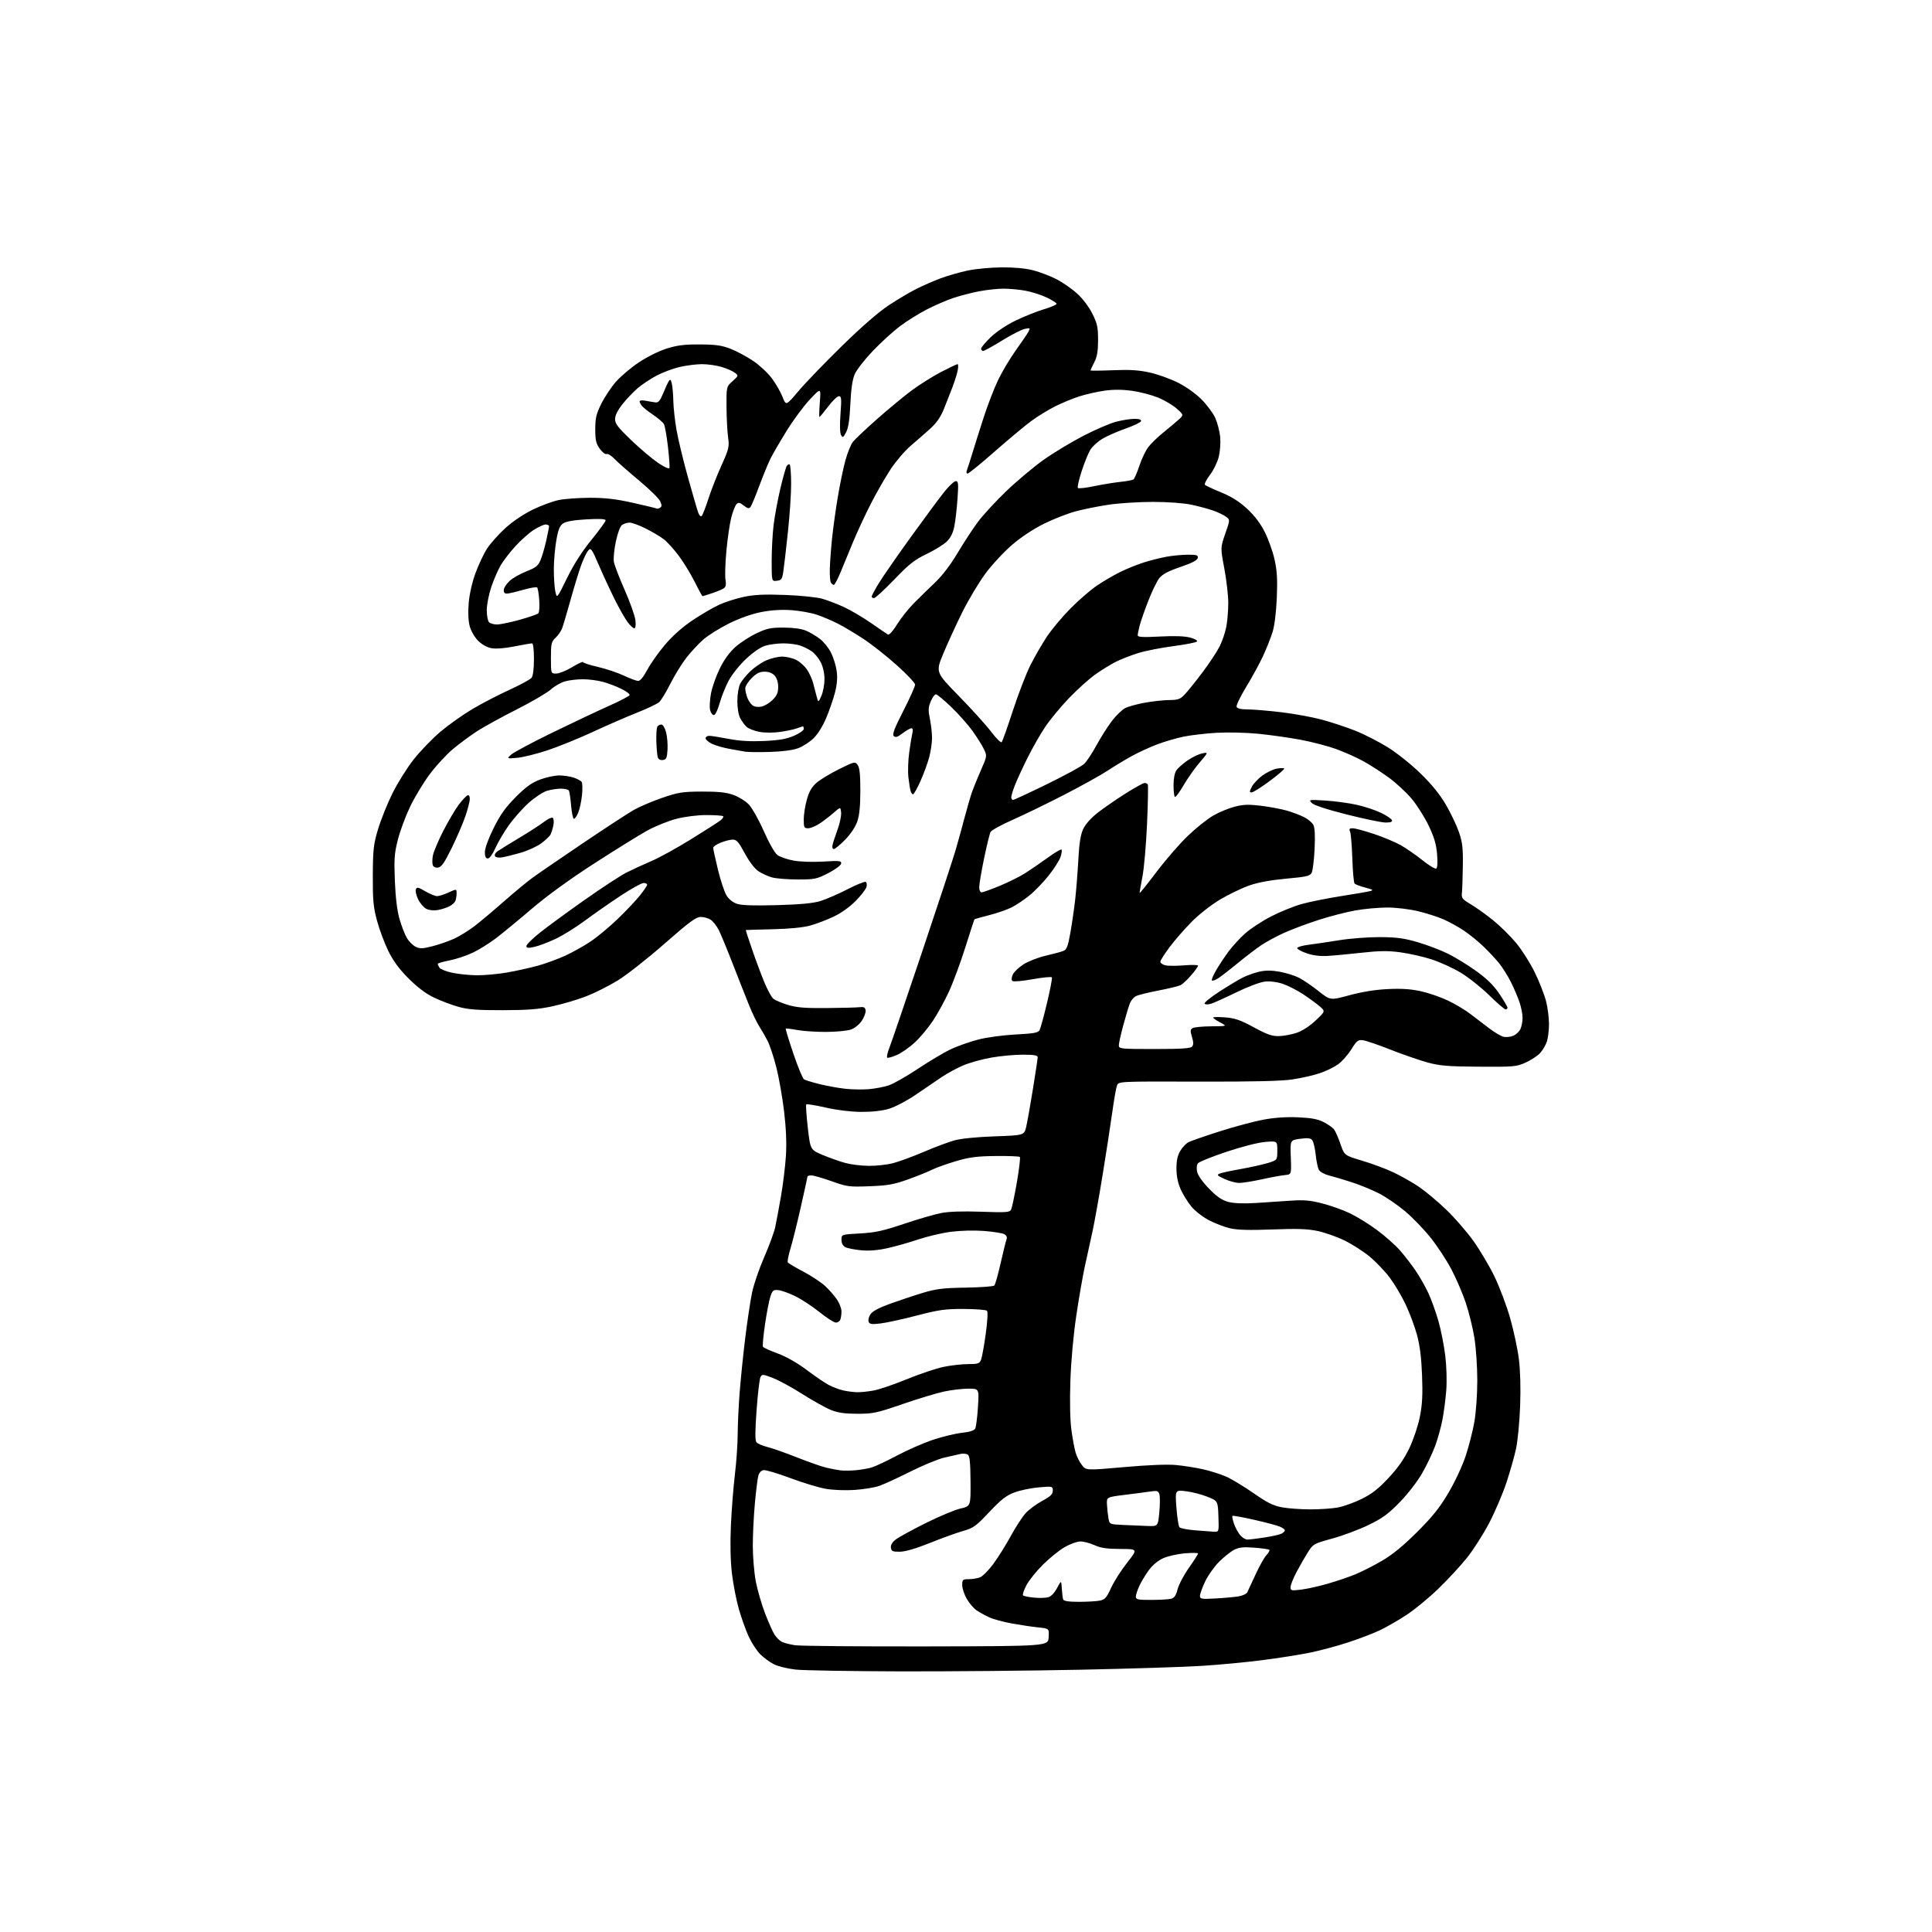 <?xml version="1.0" encoding="UTF-8" standalone="no"?>
<svg 
  version="1.1" 
  xmlns="http://www.w3.org/2000/svg" 
  xmlns:xlink="http://www.w3.org/1999/xlink" 
  xmlns:svg="http://www.w3.org/2000/svg"
  xmlns:rdf="http://www.w3.org/1999/02/22-rdf-syntax-ns#"
  xmlns:cc="http://creativecommons.org/ns#"
  xmlns:dc="http://purl.org/dc/elements/1.1/"
  viewBox="0 0 1024 1024"
  width="1024"
  height="1024"
>
<style>svg {background-color: white; }</style>"
<path stroke="none" fill="black" fill-rule="evenodd" d="M477.00,885.86C450.88,885.79 426.04,885.37 421.81,884.92C417.59,884.47 412.35,883.20 410.18,882.09C408.01,880.98 404.75,878.60 402.95,876.80C401.14,874.99 398.41,870.81 396.88,867.51C395.35,864.20 392.98,857.63 391.62,852.89C390.26,848.16 388.60,839.61 387.93,833.89C387.15,827.17 386.96,818.20 387.39,808.50C387.76,800.25 388.72,788.10 389.51,781.50C390.31,774.90 390.97,765.43 390.98,760.45C390.99,755.47 391.47,745.35 392.04,737.95C392.61,730.55 393.97,717.38 395.05,708.67C396.13,699.96 397.72,689.39 398.59,685.17C399.45,680.95 402.32,672.55 404.96,666.50C407.61,660.45 410.26,653.25 410.86,650.50C411.46,647.75 412.85,640.33 413.94,634.00C415.04,627.67 416.22,618.00 416.56,612.50C416.97,605.84 416.65,598.01 415.58,589.05C414.70,581.66 412.86,571.18 411.49,565.76C410.12,560.35 408.04,554.04 406.86,551.73C405.69,549.43 403.70,545.96 402.44,544.02C401.18,542.09 398.79,537.12 397.11,533.00C395.44,528.88 391.54,518.99 388.44,511.03C385.35,503.07 381.96,494.88 380.92,492.84C379.88,490.80 378.02,488.43 376.79,487.57C375.56,486.70 373.16,486.00 371.46,486.00C368.90,486.00 365.54,488.48 352.12,500.25C343.19,508.09 332.03,516.85 327.32,519.73C322.60,522.60 315.09,526.37 310.62,528.10C306.16,529.83 298.23,532.17 293.00,533.31C285.53,534.94 279.86,535.39 266.50,535.42C253.10,535.45 248.12,535.07 243.00,533.65C239.43,532.66 233.57,530.44 230.00,528.72C225.63,526.62 221.20,523.28 216.49,518.55C211.55,513.59 208.38,509.28 205.80,504.00C203.78,499.88 201.09,492.68 199.83,488.00C197.87,480.76 197.54,477.20 197.60,464.00C197.67,450.19 197.97,447.52 200.37,439.50C201.85,434.55 205.29,426.00 208.00,420.50C210.72,415.00 215.83,406.85 219.36,402.39C222.90,397.93 229.31,391.31 233.61,387.69C237.92,384.07 245.50,378.70 250.47,375.76C255.44,372.82 264.23,368.26 270.00,365.63C275.77,363.00 281.06,360.12 281.75,359.23C282.52,358.24 283.00,354.43 283.00,349.31C283.00,344.07 282.60,341.00 281.93,341.00C281.34,341.00 277.12,341.73 272.55,342.63C267.42,343.64 262.78,343.99 260.44,343.55C258.16,343.13 255.35,341.55 253.41,339.61C251.60,337.80 249.65,334.43 248.97,331.94C248.21,329.12 248.00,324.66 248.41,319.70C248.80,314.99 250.22,308.71 252.00,303.83C253.62,299.39 256.36,293.55 258.09,290.86C259.82,288.17 264.13,283.31 267.68,280.06C271.61,276.46 277.33,272.58 282.31,270.15C286.82,267.95 293.09,265.64 296.25,265.01C299.41,264.38 306.83,263.85 312.75,263.84C320.83,263.83 326.48,264.49 335.50,266.51C342.10,267.99 347.75,269.35 348.05,269.54C348.35,269.72 349.16,269.52 349.85,269.09C350.84,268.48 350.85,267.77 349.88,265.64C349.21,264.16 344.12,259.18 338.58,254.57C333.04,249.96 327.21,244.83 325.64,243.17C324.06,241.51 322.20,240.37 321.50,240.64C320.80,240.91 319.16,239.64 317.86,237.81C315.92,235.09 315.50,233.26 315.50,227.48C315.50,221.59 316.02,219.41 318.71,213.98C320.47,210.42 323.98,205.16 326.49,202.30C329.01,199.44 334.46,194.83 338.61,192.06C342.89,189.19 349.25,186.04 353.32,184.76C358.95,182.99 362.77,182.51 371.00,182.56C379.43,182.61 382.63,183.07 387.24,184.88C390.39,186.12 395.70,188.96 399.05,191.19C402.39,193.42 406.86,197.55 408.98,200.37C411.11,203.19 413.69,207.66 414.73,210.30C416.61,215.10 416.61,215.10 423.19,207.30C426.81,203.01 437.14,192.29 446.14,183.48C456.50,173.33 465.62,165.39 471.00,161.84C475.68,158.75 482.29,154.82 485.70,153.12C489.12,151.41 494.87,148.90 498.48,147.54C502.09,146.18 508.53,144.33 512.78,143.42C517.02,142.51 525.23,141.74 531.00,141.71C537.73,141.67 543.74,142.24 547.72,143.30C551.15,144.20 556.57,146.27 559.76,147.88C562.96,149.50 567.90,152.90 570.73,155.45C573.85,158.25 577.09,162.50 578.94,166.20C581.58,171.47 582.00,173.41 582.00,180.20C582.00,186.11 581.50,189.06 580.00,192.00C578.90,194.16 578.00,196.10 578.00,196.32C578.00,196.54 583.34,196.49 589.86,196.23C598.82,195.86 603.59,196.15 609.36,197.44C613.57,198.37 620.27,200.77 624.25,202.76C628.51,204.88 633.69,208.57 636.80,211.67C639.71,214.59 643.01,219.03 644.13,221.56C645.25,224.08 646.41,228.54 646.71,231.46C647.01,234.38 646.69,239.10 646.01,241.96C645.32,244.84 643.21,249.19 641.30,251.70C639.39,254.19 638.21,256.59 638.67,257.01C639.13,257.44 643.02,259.25 647.33,261.02C652.83,263.29 656.91,265.87 661.05,269.71C665.01,273.37 668.08,277.44 670.40,282.08C672.31,285.88 674.63,292.43 675.56,296.62C676.87,302.51 677.14,307.12 676.73,316.88C676.41,324.52 675.53,331.66 674.49,334.97C673.56,337.98 671.30,343.67 669.48,347.62C667.66,351.56 663.63,358.95 660.53,364.04C657.43,369.13 655.13,373.90 655.42,374.64C655.76,375.55 657.70,376.00 661.22,376.00C664.13,376.00 672.13,376.67 679.01,377.48C685.88,378.30 695.62,380.08 700.66,381.44C705.69,382.80 713.65,385.44 718.35,387.30C723.04,389.16 730.79,393.12 735.57,396.09C740.39,399.09 748.14,405.28 752.97,410.00C758.78,415.67 763.23,421.15 766.33,426.46C768.88,430.84 771.99,437.36 773.24,440.96C775.13,446.44 775.47,449.36 775.33,459.00C775.24,465.32 775.01,471.81 774.83,473.41C774.54,475.98 775.09,476.67 779.50,479.27C782.25,480.89 787.56,484.67 791.29,487.68C795.03,490.69 800.57,496.16 803.62,499.83C806.66,503.50 811.12,510.55 813.52,515.50C815.92,520.45 818.58,527.26 819.44,530.64C820.30,534.02 821.00,539.47 821.00,542.75C821.00,546.02 820.49,550.23 819.86,552.10C819.24,553.97 817.61,556.70 816.25,558.18C814.88,559.65 811.46,561.90 808.63,563.18C803.79,565.37 802.41,565.49 784.00,565.37C767.70,565.27 763.24,564.91 756.79,563.18C752.56,562.04 743.80,559.01 737.33,556.46C730.87,553.90 724.21,551.62 722.54,551.38C719.79,551.00 719.19,551.46 716.20,556.23C714.38,559.13 711.21,562.70 709.14,564.17C707.08,565.64 702.72,567.75 699.45,568.84C696.18,569.94 689.67,571.42 685.00,572.12C679.04,573.01 663.99,573.36 634.69,573.28C592.88,573.16 592.88,573.16 592.03,575.33C591.56,576.52 590.44,582.90 589.53,589.50C588.62,596.10 586.30,611.14 584.38,622.91C582.46,634.69 580.04,648.19 579.00,652.91C577.96,657.64 576.17,665.78 575.03,671.01C573.88,676.23 571.81,688.16 570.43,697.51C568.91,707.70 567.67,721.51 567.32,732.00C566.96,742.83 567.16,752.69 567.86,757.86C568.48,762.46 569.50,767.93 570.12,770.00C570.74,772.08 572.25,775.04 573.48,776.58C575.71,779.37 575.71,779.37 595.87,777.59C608.44,776.47 618.76,776.06 623.27,776.49C627.24,776.86 633.65,777.87 637.50,778.72C641.35,779.57 646.90,781.32 649.83,782.61C652.76,783.90 659.31,787.85 664.38,791.39C671.68,796.48 674.84,798.05 679.49,798.91C682.72,799.51 689.50,800.00 694.55,800.00C699.60,800.00 706.15,799.55 709.11,799.00C712.08,798.45 717.72,796.42 721.66,794.49C727.11,791.82 730.53,789.15 735.95,783.34C740.95,777.99 744.25,773.28 746.96,767.60C749.15,763.04 751.58,755.79 752.54,751.00C753.84,744.48 754.12,739.35 753.72,729.00C753.37,719.60 752.55,713.07 751.03,707.50C749.83,703.10 747.15,695.90 745.07,691.50C742.99,687.10 739.24,680.73 736.72,677.35C734.21,673.97 729.43,668.93 726.11,666.17C722.79,663.40 716.79,659.53 712.78,657.56C708.78,655.59 702.35,653.30 698.50,652.48C693.05,651.32 687.73,651.14 674.43,651.64C662.15,652.10 655.83,651.93 651.93,651.02C648.94,650.33 643.87,648.38 640.67,646.69C637.46,645.01 633.30,641.77 631.44,639.49C629.57,637.21 627.04,633.13 625.81,630.42C624.33,627.14 623.57,623.50 623.55,619.50C623.52,615.21 624.09,612.51 625.56,610.01C626.68,608.09 628.70,605.98 630.05,605.32C631.40,604.66 638.80,602.10 646.50,599.63C654.20,597.17 664.55,594.39 669.50,593.47C675.48,592.35 681.68,591.93 688.00,592.20C695.13,592.52 698.51,593.15 701.57,594.74C703.80,595.90 706.24,597.58 706.97,598.47C707.71,599.36 709.27,602.85 710.43,606.24C712.55,612.40 712.55,612.40 722.03,615.21C727.24,616.76 734.74,619.56 738.69,621.44C742.65,623.31 748.70,626.76 752.15,629.10C755.60,631.45 762.10,636.89 766.59,641.20C771.08,645.51 777.55,652.97 780.97,657.77C784.39,662.57 789.39,671.00 792.07,676.50C794.74,682.00 798.48,691.90 800.37,698.50C802.26,705.10 804.36,714.92 805.03,720.32C805.81,726.48 806.05,735.79 805.70,745.32C805.39,753.67 804.40,763.88 803.50,768.00C802.60,772.12 800.30,780.20 798.40,785.94C796.49,791.68 792.42,801.22 789.34,807.13C786.27,813.04 780.94,821.39 777.50,825.69C774.06,829.98 767.16,837.43 762.16,842.24C757.17,847.05 749.61,853.26 745.36,856.03C741.11,858.81 734.81,862.42 731.38,864.06C727.94,865.70 720.37,868.60 714.56,870.50C708.76,872.40 699.59,874.86 694.19,875.96C688.79,877.06 677.43,878.85 668.94,879.93C660.45,881.02 646.08,882.38 637.00,882.95C627.92,883.53 598.90,884.45 572.50,884.99C546.10,885.54 503.12,885.92 477.00,885.86zM491.00,872.63C555.50,872.50 555.50,872.50 555.80,867.83C556.10,863.16 556.10,863.16 550.30,862.56C547.11,862.23 540.85,861.30 536.39,860.49C531.93,859.69 526.53,858.23 524.39,857.25C522.25,856.27 519.24,854.62 517.71,853.59C516.17,852.56 513.81,849.83 512.46,847.52C511.11,845.21 510.00,841.90 510.00,840.16C510.00,837.23 510.25,837.00 513.43,837.00C515.32,837.00 518.01,836.56 519.41,836.03C520.81,835.50 524.00,832.28 526.51,828.88C529.01,825.48 533.16,818.84 535.73,814.13C538.30,809.42 541.84,803.97 543.60,802.03C545.37,800.09 549.32,797.15 552.40,795.50C556.80,793.14 557.99,791.99 558.00,790.10C558.00,787.73 557.92,787.71 550.59,788.33C546.52,788.68 540.71,789.88 537.69,791.01C533.30,792.66 530.63,794.74 524.35,801.41C517.28,808.91 515.90,809.91 510.50,811.43C507.20,812.36 499.32,815.20 493.00,817.75C485.56,820.74 479.91,822.40 477.00,822.44C473.14,822.49 472.46,822.19 472.20,820.37C472.00,818.98 472.88,817.45 474.70,816.02C476.24,814.81 483.38,810.89 490.56,807.31C497.74,803.73 506.07,800.24 509.06,799.56C514.50,798.33 514.50,798.33 514.40,785.07C514.32,774.90 513.97,771.60 512.91,770.94C512.14,770.47 510.39,770.33 509.01,770.63C507.63,770.93 503.80,771.80 500.50,772.57C497.20,773.33 489.10,776.67 482.50,779.98C475.90,783.30 468.48,786.71 466.00,787.57C463.52,788.43 457.65,789.38 452.94,789.70C448.07,790.02 441.49,789.77 437.67,789.10C433.98,788.46 425.52,785.90 418.87,783.41C412.22,780.92 405.85,779.03 404.71,779.19C403.42,779.38 402.36,780.54 401.91,782.24C401.51,783.75 400.69,790.35 400.09,796.91C399.49,803.48 399.00,813.55 399.00,819.31C399.00,825.07 399.71,833.54 400.58,838.14C401.46,842.74 403.68,850.41 405.52,855.19C407.37,859.97 409.64,865.05 410.58,866.48C411.52,867.91 413.20,869.57 414.32,870.17C415.44,870.77 418.64,871.60 421.43,872.01C424.22,872.42 455.52,872.70 491.00,872.63zM571.84,849.00C576.19,849.00 581.18,848.71 582.93,848.36C585.63,847.82 586.52,846.83 588.90,841.61C590.44,838.25 594.27,832.24 597.41,828.25C603.11,821.00 603.11,821.00 593.81,820.98C586.71,820.96 583.47,820.49 580.14,818.98C577.74,817.89 574.37,817.00 572.64,817.01C570.91,817.01 567.19,818.35 564.36,819.97C561.53,821.59 556.36,825.75 552.86,829.21C549.36,832.67 545.39,837.61 544.03,840.20C542.67,842.78 541.87,845.21 542.26,845.59C542.64,845.98 545.19,846.50 547.92,846.77C550.66,847.03 554.04,846.96 555.43,846.61C557.06,846.20 558.79,844.45 560.24,841.73C562.50,837.50 562.50,837.50 562.78,842.00C562.94,844.48 563.26,847.06 563.50,847.75C563.80,848.61 566.42,849.00 571.84,849.00zM610.25,847.99C614.79,847.98 619.52,847.70 620.77,847.37C622.43,846.92 623.33,845.58 624.14,842.36C624.75,839.94 627.44,834.84 630.12,831.02C632.81,827.20 635.00,823.77 635.00,823.39C635.00,823.02 631.86,822.97 628.03,823.29C624.20,823.62 619.06,824.77 616.60,825.85C613.83,827.08 610.93,829.47 608.95,832.16C607.19,834.55 604.92,838.30 603.90,840.50C602.88,842.70 602.03,845.29 602.02,846.25C602.00,847.78 603.05,848.00 610.25,847.99zM644.25,847.22C648.79,846.97 654.25,846.47 656.40,846.12C658.54,845.77 660.64,844.81 661.07,843.99C661.49,843.17 663.48,838.90 665.48,834.50C667.49,830.10 670.08,825.49 671.24,824.25C672.39,823.02 673.08,821.75 672.77,821.43C672.45,821.12 668.87,820.61 664.80,820.30C658.94,819.86 656.70,820.10 654.05,821.47C652.20,822.43 648.62,825.30 646.07,827.85C643.53,830.41 640.22,835.10 638.72,838.28C637.23,841.45 636.00,844.87 636.00,845.86C636.00,847.50 636.79,847.63 644.25,847.22zM689.74,842.51C692.90,842.12 699.21,840.71 703.77,839.39C708.33,838.07 714.81,835.87 718.17,834.51C721.53,833.14 727.93,829.90 732.39,827.30C738.03,824.01 743.73,819.35 751.08,812.01C759.25,803.88 763.05,799.13 767.69,791.27C771.08,785.55 775.08,776.97 776.82,771.72C778.53,766.58 780.62,758.40 781.46,753.55C782.32,748.63 783.00,738.95 783.00,731.62C782.99,724.40 782.30,714.24 781.46,709.03C780.61,703.82 778.56,695.49 776.90,690.53C775.23,685.56 771.79,677.55 769.24,672.72C766.70,667.89 761.73,660.34 758.21,655.94C754.69,651.54 748.65,645.28 744.80,642.04C740.95,638.79 734.80,634.58 731.15,632.67C727.49,630.77 720.90,628.04 716.50,626.62C712.10,625.19 706.60,623.56 704.27,622.98C701.92,622.40 699.58,621.08 699.01,620.01C698.44,618.96 697.69,615.37 697.35,612.04C697.00,608.71 696.20,605.29 695.57,604.43C694.67,603.19 693.36,603.02 689.11,603.58C683.79,604.29 683.79,604.29 684.15,613.39C684.50,622.50 684.50,622.50 681.00,622.82C679.08,622.99 673.57,624.01 668.76,625.07C663.95,626.13 658.55,626.99 656.76,626.98C654.97,626.97 651.48,626.02 649.00,624.87C645.09,623.06 644.76,622.68 646.50,622.00C647.60,621.57 652.57,620.50 657.54,619.62C662.51,618.74 668.92,617.32 671.79,616.47C677.00,614.92 677.00,614.92 677.00,609.82C677.00,604.73 677.00,604.73 670.63,605.24C666.93,605.53 658.35,607.72 650.20,610.43C642.47,613.01 635.63,615.75 634.99,616.52C634.27,617.38 634.09,619.15 634.52,621.11C634.95,623.04 637.46,626.59 640.86,630.07C645.02,634.32 647.68,636.14 651.00,637.03C653.93,637.81 658.99,638.01 665.50,637.62C671.00,637.28 679.36,636.73 684.07,636.39C690.89,635.90 694.28,636.18 700.60,637.78C704.97,638.88 711.59,641.23 715.31,642.98C719.02,644.74 725.53,648.75 729.78,651.90C734.03,655.05 739.46,659.85 741.87,662.56C744.27,665.28 748.02,670.12 750.20,673.32C752.39,676.52 755.46,681.92 757.04,685.32C758.62,688.72 761.01,695.35 762.36,700.05C763.71,704.75 765.36,713.07 766.02,718.55C766.72,724.37 766.93,732.02 766.54,737.00C766.17,741.67 765.26,748.65 764.52,752.50C763.78,756.35 762.07,762.51 760.73,766.20C759.39,769.88 756.31,776.37 753.89,780.63C751.37,785.07 746.31,791.65 742.00,796.09C735.87,802.41 732.83,804.64 725.41,808.25C720.42,810.68 711.77,813.92 706.20,815.45C696.25,818.17 696.01,818.31 693.13,822.86C691.52,825.41 688.81,830.15 687.10,833.39C685.40,836.63 684.00,840.17 684.00,841.26C684.00,843.08 684.45,843.17 689.74,842.51zM661.13,816.00C662.22,816.00 666.35,815.50 670.31,814.89C674.26,814.28 678.29,813.37 679.25,812.86C680.21,812.35 681.00,811.55 681.00,811.09C681.00,810.62 679.76,809.73 678.25,809.10C676.73,808.47 670.58,806.85 664.57,805.49C658.56,804.13 653.45,803.21 653.22,803.44C652.99,803.68 653.32,805.44 653.96,807.37C654.59,809.30 656.02,812.03 657.13,813.44C658.24,814.85 660.04,816.00 661.13,816.00zM643.29,811.84C646.08,812.00 646.08,812.00 645.79,803.75C645.50,795.51 645.50,795.51 639.87,793.28C636.78,792.05 631.68,790.74 628.54,790.38C622.83,789.70 622.83,789.70 623.53,799.10C623.92,804.27 624.65,808.95 625.16,809.50C625.67,810.05 629.34,810.76 633.30,811.09C637.26,811.41 641.76,811.75 643.29,811.84zM608.13,808.80C613.77,809.00 613.77,809.00 614.46,801.54C614.85,797.44 614.86,793.15 614.50,791.99C613.92,790.17 613.31,789.98 609.67,790.53C607.38,790.87 601.23,791.68 596.00,792.32C586.50,793.50 586.50,793.50 586.72,797.50C586.84,799.70 587.19,802.94 587.50,804.71C588.07,807.91 588.07,807.91 595.29,808.26C599.25,808.45 605.03,808.69 608.13,808.80zM453.50,779.26C456.25,779.02 460.07,778.36 462.00,777.79C463.93,777.22 470.00,774.36 475.50,771.44C481.00,768.51 489.55,764.77 494.50,763.13C499.45,761.48 506.33,759.81 509.79,759.43C514.05,758.96 516.34,758.21 516.90,757.12C517.35,756.23 518.00,751.11 518.34,745.75C518.95,736.00 518.95,736.00 513.22,736.02C510.08,736.03 504.35,736.70 500.50,737.51C496.65,738.32 486.75,741.32 478.50,744.16C464.77,748.89 462.74,749.33 454.50,749.33C447.88,749.33 444.18,748.81 440.50,747.35C437.75,746.26 431.02,742.52 425.54,739.03C420.06,735.54 412.97,731.66 409.79,730.42C404.40,728.31 403.93,728.27 403.08,729.86C402.57,730.80 401.64,738.67 401.01,747.35C400.17,758.83 400.16,763.49 400.96,764.45C401.57,765.18 404.18,766.30 406.78,766.95C409.38,767.59 416.45,770.09 422.50,772.49C428.55,774.89 435.52,777.33 438.00,777.91C440.48,778.49 443.85,779.13 445.50,779.33C447.15,779.53 450.75,779.50 453.50,779.26zM454.11,737.90C456.10,737.95 460.15,737.55 463.11,736.99C466.08,736.44 473.97,733.74 480.67,731.00C487.36,728.25 496.05,725.33 499.98,724.50C503.91,723.68 509.81,723.00 513.09,723.00C518.33,723.00 519.15,722.73 519.96,720.75C520.46,719.51 521.58,713.35 522.45,707.06C523.38,700.30 523.66,695.26 523.13,694.73C522.63,694.23 517.12,693.81 510.86,693.78C501.00,693.74 497.72,694.19 486.00,697.24C478.57,699.18 469.91,701.07 466.75,701.45C462.00,702.02 460.89,701.87 460.39,700.56C460.05,699.70 460.48,697.91 461.34,696.61C462.38,695.01 465.82,693.17 471.70,691.04C476.54,689.29 484.32,686.69 489.00,685.28C496.18,683.10 499.73,682.66 511.83,682.47C519.72,682.34 526.55,681.84 527.02,681.37C527.49,680.89 528.99,675.55 530.36,669.50C531.73,663.45 533.14,657.75 533.50,656.83C533.93,655.73 533.49,654.80 532.23,654.12C531.17,653.56 526.30,652.79 521.39,652.42C516.19,652.03 508.89,652.23 503.87,652.89C499.13,653.52 491.39,655.35 486.67,656.94C481.95,658.54 474.63,660.61 470.40,661.55C465.19,662.71 460.67,663.07 456.37,662.67C452.87,662.34 449.11,661.59 448.01,661.00C446.73,660.32 446.00,658.91 446.00,657.11C446.00,654.29 446.00,654.29 455.80,653.75C463.87,653.31 467.96,652.41 479.05,648.69C486.45,646.20 495.34,643.61 498.82,642.94C502.97,642.13 510.25,641.90 520.09,642.24C533.28,642.71 535.15,642.58 535.89,641.14C536.36,640.24 537.74,633.73 538.96,626.67C540.18,619.62 540.89,613.56 540.54,613.21C540.19,612.86 534.42,612.64 527.70,612.71C517.78,612.82 513.85,613.33 506.68,615.44C501.83,616.87 496.20,618.88 494.18,619.90C492.15,620.93 486.45,623.24 481.50,625.02C473.86,627.78 470.76,628.34 461.00,628.73C450.10,629.15 449.05,629.02 440.83,626.09C436.06,624.39 431.22,623.00 430.08,623.00C428.94,623.00 428.00,623.23 428.00,623.52C428.00,623.80 426.40,631.12 424.44,639.77C422.49,648.42 420.01,658.36 418.94,661.85C417.88,665.34 417.25,668.59 417.54,669.07C417.84,669.55 421.55,671.76 425.79,673.99C430.03,676.22 435.23,679.66 437.35,681.63C439.47,683.60 442.29,686.81 443.60,688.75C444.92,690.69 446.00,693.53 446.00,695.06C446.00,696.59 445.73,698.55 445.39,699.42C445.06,700.29 443.99,701.00 443.03,701.00C442.06,701.00 438.17,698.51 434.38,695.47C430.60,692.43 424.80,688.62 421.50,687.01C418.20,685.39 414.16,683.94 412.53,683.79C409.90,683.53 409.41,683.92 408.32,687.20C407.64,689.24 406.36,695.86 405.47,701.93C404.58,707.99 404.10,713.34 404.39,713.83C404.69,714.31 408.21,715.91 412.22,717.38C416.73,719.04 422.55,722.34 427.50,726.06C431.90,729.37 437.18,732.96 439.23,734.05C441.29,735.14 444.66,736.42 446.73,736.91C448.81,737.40 452.13,737.84 454.11,737.90zM460.54,617.93C464.41,617.97 470.19,617.32 473.38,616.49C476.56,615.66 483.89,612.97 489.65,610.50C495.41,608.04 502.69,605.31 505.81,604.44C509.31,603.46 517.54,602.63 527.18,602.29C542.86,601.74 542.86,601.74 543.93,597.12C544.52,594.58 546.13,585.54 547.50,577.03C548.88,568.53 550.00,560.99 550.00,560.28C550.00,559.35 547.87,559.00 542.13,559.00C537.80,559.00 530.35,559.68 525.56,560.52C520.77,561.35 514.08,563.20 510.68,564.62C507.28,566.04 502.02,568.89 499.00,570.95C495.98,573.01 489.77,577.23 485.21,580.33C480.65,583.43 474.35,586.73 471.21,587.67C467.57,588.76 462.23,589.36 456.48,589.32C450.92,589.29 443.68,588.41 437.66,587.04C432.27,585.81 427.62,585.04 427.33,585.34C427.04,585.63 427.41,591.17 428.15,597.66C429.50,609.45 429.50,609.45 436.20,612.23C439.89,613.76 445.29,615.66 448.20,616.44C451.12,617.23 456.67,617.90 460.54,617.93zM460.50,577.28C463.80,577.00 468.52,576.11 471.00,575.29C473.48,574.47 480.49,570.48 486.59,566.43C492.69,562.37 500.56,557.70 504.09,556.05C507.62,554.40 514.10,552.12 518.50,550.98C523.01,549.81 531.64,548.65 538.30,548.30C547.92,547.80 550.26,547.38 551.00,546.01C551.49,545.08 553.27,538.58 554.95,531.56C556.62,524.54 557.78,518.45 557.52,518.03C557.26,517.60 552.64,518.05 547.27,519.02C541.73,520.02 537.10,520.41 536.58,519.92C536.02,519.39 536.11,518.06 536.81,516.52C537.45,515.12 540.02,512.68 542.53,511.09C545.03,509.50 550.33,507.45 554.29,506.53C558.26,505.61 562.46,504.48 563.63,504.01C565.39,503.30 566.04,501.59 567.33,494.33C568.19,489.47 569.35,481.45 569.90,476.50C570.45,471.55 571.19,462.10 571.55,455.50C572.02,446.80 572.73,442.37 574.13,439.37C575.30,436.86 578.29,433.50 581.78,430.78C584.93,428.32 591.53,423.76 596.45,420.65C601.37,417.54 605.95,415.00 606.64,415.00C607.32,415.00 608.10,415.35 608.36,415.77C608.62,416.20 608.44,425.54 607.96,436.52C607.48,447.51 606.39,460.10 605.54,464.50C604.69,468.90 604.00,472.85 604.00,473.28C604.00,473.71 607.99,468.76 612.87,462.28C617.75,455.80 625.30,447.10 629.65,442.95C634.00,438.80 640.05,433.97 643.09,432.24C646.12,430.50 651.20,428.40 654.37,427.57C658.98,426.38 661.78,426.27 668.32,427.07C672.82,427.62 678.96,428.77 681.97,429.62C684.98,430.48 689.13,432.04 691.19,433.10C693.25,434.15 695.46,435.99 696.10,437.19C696.88,438.64 697.10,442.90 696.76,450.01C696.48,455.86 695.78,461.54 695.20,462.62C694.30,464.31 692.39,464.74 681.72,465.71C673.64,466.44 666.84,467.68 662.28,469.27C658.42,470.61 651.52,473.91 646.96,476.60C642.22,479.40 635.72,484.44 631.83,488.35C628.08,492.11 622.76,498.19 620.02,501.85C617.27,505.51 615.01,509.05 615.01,509.73C615.00,510.41 616.18,511.26 617.61,511.62C619.05,511.98 623.55,511.99 627.61,511.65C631.68,511.31 635.00,511.39 635.00,511.83C635.00,512.28 633.39,514.53 631.41,516.83C629.44,519.14 626.95,521.49 625.88,522.07C624.81,522.64 619.46,523.96 614.00,525.00C608.54,526.04 603.13,527.39 601.99,528.01C600.84,528.62 599.43,530.33 598.85,531.81C598.26,533.29 596.71,538.47 595.39,543.32C594.08,548.17 593.00,553.01 593.00,554.07C593.00,555.91 593.90,556.00 611.88,556.00C626.22,556.00 631.02,555.69 631.84,554.69C632.63,553.74 632.61,552.33 631.77,549.62C630.82,546.52 630.88,545.69 632.06,544.94C632.85,544.44 637.33,544.00 642.00,543.97C650.50,543.91 650.50,543.91 646.75,541.93C644.69,540.84 643.00,539.68 643.00,539.34C643.00,539.00 645.89,538.96 649.43,539.24C654.64,539.66 657.50,540.66 664.56,544.50C671.49,548.28 674.18,549.23 677.77,549.16C680.25,549.11 684.48,548.34 687.17,547.44C690.19,546.44 694.05,543.95 697.28,540.91C702.50,536.00 702.50,536.00 699.50,533.41C697.85,531.98 693.88,529.08 690.69,526.97C687.49,524.85 682.60,522.36 679.83,521.44C676.69,520.40 673.09,519.96 670.33,520.27C667.85,520.55 661.14,523.09 655.19,526.00C649.31,528.87 643.27,531.59 641.76,532.04C640.21,532.50 638.78,532.46 638.46,531.94C638.15,531.43 641.63,528.60 646.20,525.64C650.76,522.67 656.37,519.30 658.66,518.15C660.95,516.99 664.94,515.57 667.51,515.00C670.83,514.25 673.97,514.27 678.29,515.05C681.65,515.66 686.22,517.08 688.45,518.21C690.68,519.34 695.34,522.51 698.80,525.26C705.11,530.26 705.11,530.26 715.30,527.48C721.99,525.67 728.99,524.54 735.63,524.23C742.94,523.88 747.86,524.21 753.24,525.41C757.34,526.32 763.81,528.56 767.60,530.39C771.40,532.21 776.75,535.43 779.50,537.55C782.25,539.66 786.72,543.07 789.43,545.13C792.14,547.19 795.48,549.15 796.84,549.49C798.20,549.84 800.53,549.61 802.02,548.99C803.52,548.37 805.25,546.75 805.87,545.39C806.49,544.02 807.00,541.37 807.00,539.49C807.00,537.61 806.28,533.92 805.40,531.28C804.53,528.65 802.46,523.80 800.80,520.50C799.15,517.20 796.30,512.66 794.46,510.40C792.62,508.15 788.90,504.18 786.18,501.58C783.47,498.98 778.89,495.26 776.00,493.32C773.12,491.37 768.27,488.68 765.24,487.34C762.21,486.00 756.08,484.03 751.61,482.96C747.05,481.86 739.95,481.01 735.38,481.01C730.92,481.00 723.34,481.68 718.56,482.52C713.77,483.35 704.85,485.65 698.74,487.63C692.63,489.60 684.35,492.71 680.35,494.54C676.35,496.36 670.92,499.31 668.29,501.10C665.65,502.89 660.12,507.12 656.00,510.52C651.88,513.91 647.25,517.49 645.72,518.48C644.19,519.46 642.67,520.01 642.35,519.68C642.02,519.36 643.01,516.93 644.55,514.30C646.09,511.66 649.02,507.22 651.06,504.44C653.11,501.66 657.07,497.32 659.88,494.80C662.68,492.28 668.92,488.19 673.74,485.71C678.56,483.23 685.88,480.27 690.00,479.13C694.12,477.99 703.35,476.14 710.50,475.01C717.65,473.89 724.62,472.69 726.00,472.35C728.19,471.81 727.89,471.57 723.62,470.44C720.94,469.72 718.39,468.77 717.96,468.32C717.53,467.87 716.99,461.88 716.76,455.00C716.53,448.12 715.99,441.71 715.56,440.75C714.95,439.38 715.26,439.00 717.00,439.00C718.21,439.00 723.31,440.38 728.33,442.06C733.35,443.74 739.77,446.44 742.60,448.06C745.43,449.68 750.56,453.25 753.99,455.99C757.42,458.73 760.69,460.69 761.25,460.35C761.88,459.96 762.04,457.03 761.68,452.69C761.23,447.40 760.13,443.67 757.21,437.58C755.08,433.14 751.04,426.75 748.24,423.39C745.44,420.02 739.95,414.94 736.03,412.09C732.12,409.24 726.06,405.35 722.57,403.43C719.09,401.51 712.65,398.64 708.27,397.04C703.89,395.44 695.40,393.22 689.41,392.10C683.41,390.98 673.33,389.55 667.00,388.92C660.55,388.27 650.77,388.05 644.72,388.40C638.80,388.75 630.87,389.69 627.11,390.48C623.35,391.27 617.17,393.08 613.38,394.51C609.60,395.93 603.58,398.70 600.00,400.65C596.42,402.61 590.58,406.14 587.00,408.50C583.42,410.85 573.08,416.60 564.00,421.27C554.92,425.95 542.64,431.91 536.71,434.53C530.77,437.15 525.51,440.04 525.03,440.95C524.54,441.85 522.99,448.19 521.57,455.04C520.16,461.88 519.00,468.72 519.00,470.24C519.00,471.79 519.55,472.99 520.25,472.98C520.94,472.97 525.25,471.42 529.84,469.53C534.43,467.64 540.50,464.62 543.34,462.81C546.18,461.01 551.55,457.33 555.28,454.63C559.00,451.93 562.31,449.98 562.62,450.29C562.94,450.61 562.71,452.36 562.10,454.19C561.50,456.02 558.69,460.44 555.86,464.01C553.02,467.58 548.41,472.36 545.60,474.63C542.80,476.90 538.55,479.74 536.17,480.94C533.79,482.14 528.42,484.00 524.25,485.06C520.08,486.13 516.57,487.12 516.46,487.25C516.35,487.39 514.18,494.08 511.64,502.13C509.10,510.18 505.20,520.71 502.98,525.53C500.77,530.36 496.96,537.31 494.51,540.98C492.07,544.65 487.79,549.79 485.00,552.40C482.22,555.01 477.89,558.05 475.38,559.15C472.88,560.26 470.56,560.89 470.21,560.55C469.87,560.21 470.42,557.81 471.44,555.21C472.45,552.62 480.24,529.80 488.74,504.50C497.24,479.20 505.24,454.90 506.52,450.50C507.79,446.10 509.96,438.23 511.34,433.00C512.71,427.77 514.51,421.63 515.34,419.35C516.17,417.06 518.28,411.92 520.03,407.93C523.18,400.76 523.19,400.63 521.51,397.09C520.57,395.11 517.87,390.80 515.51,387.50C513.15,384.20 508.07,378.46 504.21,374.75C500.35,371.04 496.68,368.00 496.05,368.00C495.41,368.00 494.19,369.69 493.31,371.75C491.99,374.88 491.92,376.42 492.87,381.06C493.49,384.12 494.00,388.64 494.00,391.10C494.00,393.56 493.34,398.11 492.54,401.20C491.73,404.29 489.65,410.01 487.90,413.91C486.16,417.81 484.37,421.00 483.93,421.00C483.49,421.00 482.91,420.21 482.63,419.25C482.35,418.29 481.83,415.02 481.47,411.98C481.12,408.95 481.32,402.95 481.92,398.65C482.51,394.36 483.28,389.75 483.61,388.42C483.99,386.89 483.79,386.00 483.04,386.00C482.40,386.00 480.30,387.19 478.39,388.65C475.72,390.68 474.63,391.03 473.73,390.13C472.84,389.24 474.03,386.09 478.81,376.73C482.24,370.00 485.04,363.77 485.03,362.87C485.01,361.97 480.63,357.33 475.29,352.55C469.96,347.77 461.97,341.47 457.54,338.56C453.12,335.66 447.04,332.03 444.02,330.51C441.01,328.98 436.09,326.89 433.09,325.86C430.09,324.83 424.01,323.73 419.57,323.41C414.16,323.03 408.86,323.35 403.50,324.40C398.53,325.37 392.08,327.64 386.46,330.42C381.49,332.87 375.29,336.75 372.69,339.04C370.09,341.33 366.00,345.75 363.61,348.85C361.23,351.96 357.46,358.10 355.25,362.50C353.03,366.90 350.38,371.25 349.36,372.16C348.34,373.07 343.00,375.60 337.50,377.78C332.00,379.97 321.53,384.52 314.24,387.91C306.95,391.29 296.21,395.66 290.36,397.62C284.51,399.57 277.21,401.39 274.12,401.66C268.50,402.14 268.50,402.14 271.00,399.91C272.38,398.68 282.27,393.41 293.00,388.19C303.73,382.97 317.20,376.61 322.93,374.05C328.67,371.49 333.52,368.95 333.70,368.40C333.88,367.86 331.89,366.36 329.26,365.07C326.64,363.78 322.25,362.12 319.50,361.38C316.75,360.63 312.02,360.02 309.00,360.02C305.98,360.01 301.70,360.51 299.50,361.12C297.30,361.73 293.89,363.68 291.92,365.46C289.95,367.24 281.85,371.97 273.92,375.98C265.99,380.00 256.57,385.16 253.00,387.46C249.43,389.77 243.65,394.03 240.17,396.93C236.69,399.83 231.10,405.87 227.76,410.35C224.42,414.83 219.72,422.63 217.31,427.68C214.91,432.73 211.99,440.60 210.84,445.17C209.03,452.32 208.81,455.35 209.29,466.99C209.65,475.80 210.51,482.80 211.75,487.11C212.80,490.75 214.54,495.25 215.63,497.11C216.71,498.98 218.82,501.09 220.30,501.81C222.58,502.90 224.01,502.86 229.25,501.51C232.69,500.63 237.87,498.83 240.76,497.51C243.65,496.18 248.60,493.10 251.76,490.66C254.92,488.21 261.84,482.39 267.15,477.71C272.46,473.04 279.21,467.45 282.15,465.30C285.09,463.15 297.18,454.85 309.00,446.87C320.82,438.89 332.98,430.96 336.02,429.24C339.06,427.52 345.81,424.65 351.02,422.86C359.50,419.95 361.71,419.60 372.00,419.55C380.54,419.52 384.81,419.96 388.58,421.27C391.37,422.25 395.08,424.52 396.83,426.33C398.58,428.14 402.17,434.50 404.82,440.49C407.65,446.91 410.62,452.11 412.06,453.18C413.40,454.18 417.20,455.50 420.50,456.11C423.98,456.76 430.62,456.99 436.32,456.65C445.21,456.13 446.10,456.24 445.80,457.78C445.62,458.72 442.53,460.99 438.93,462.82C432.84,465.92 431.70,466.16 422.76,466.14C417.47,466.13 411.38,465.64 409.23,465.06C407.07,464.48 403.80,462.99 401.97,461.75C399.93,460.38 397.11,456.67 394.73,452.25C391.56,446.35 390.39,445.00 388.44,445.00C387.12,445.00 384.23,445.72 382.02,446.61C379.81,447.49 378.00,448.73 378.00,449.36C378.00,449.99 379.14,455.19 380.53,460.93C381.92,466.66 383.96,472.82 385.07,474.61C386.31,476.61 388.47,478.33 390.67,479.06C393.15,479.87 399.73,480.09 411.88,479.74C424.53,479.38 431.05,478.75 435.00,477.52C438.02,476.57 444.42,473.79 449.21,471.32C454.00,468.85 458.35,467.10 458.87,467.42C459.39,467.74 459.56,468.95 459.26,470.10C458.96,471.26 456.42,474.56 453.61,477.43C450.52,480.60 445.91,483.90 441.93,485.80C438.31,487.52 432.69,489.67 429.43,490.56C425.67,491.60 418.38,492.31 409.50,492.52C401.80,492.70 395.41,492.89 395.30,492.93C395.20,492.97 396.69,497.61 398.63,503.25C400.57,508.89 403.49,516.71 405.12,520.64C406.76,524.56 408.86,528.45 409.80,529.27C410.73,530.09 414.20,531.59 417.50,532.59C422.23,534.03 426.56,534.39 438.00,534.29C445.98,534.23 453.85,534.02 455.50,533.84C457.89,533.57 458.56,533.91 458.79,535.54C458.95,536.66 458.04,539.14 456.76,541.04C455.41,543.04 452.97,545.00 450.97,545.69C449.06,546.35 443.20,546.91 437.93,546.94C432.67,546.97 425.77,546.52 422.59,545.93C419.41,545.34 416.65,545.01 416.47,545.20C416.28,545.38 418.09,551.33 420.49,558.41C422.88,565.49 425.43,571.65 426.15,572.09C426.86,572.53 430.61,573.67 434.47,574.63C438.34,575.58 444.43,576.68 448.00,577.07C451.57,577.46 457.20,577.56 460.50,577.28zM797.98,535.00C797.41,535.00 793.48,531.60 789.23,527.44C784.98,523.28 778.12,517.87 774.00,515.41C769.88,512.96 762.90,509.80 758.50,508.40C754.10,507.00 746.75,505.35 742.17,504.74C735.66,503.86 731.16,503.91 721.67,504.97C714.97,505.72 706.80,506.48 703.50,506.66C699.60,506.88 695.75,506.38 692.50,505.25C689.75,504.29 687.52,503.05 687.54,502.50C687.57,501.95 690.27,501.16 693.54,500.75C696.82,500.34 704.23,499.24 710.00,498.31C715.77,497.38 725.45,496.66 731.50,496.69C740.30,496.75 744.30,497.29 751.50,499.41C756.45,500.86 763.65,503.60 767.50,505.51C771.35,507.41 778.10,511.56 782.50,514.74C788.21,518.85 791.72,522.32 794.75,526.84C797.09,530.33 799.00,533.59 799.00,534.09C799.00,534.59 798.54,535.00 797.98,535.00zM252.62,516.92C256.53,516.96 263.73,516.31 268.62,515.47C273.50,514.62 280.88,513.00 285.00,511.86C289.12,510.72 295.70,508.32 299.62,506.52C303.54,504.72 309.61,501.31 313.12,498.95C316.63,496.59 323.05,491.24 327.38,487.08C331.72,482.91 337.00,477.32 339.13,474.66C341.26,472.00 343.00,469.41 343.00,468.91C343.00,468.41 342.14,468.00 341.10,468.00C340.05,468.00 334.54,471.07 328.85,474.82C323.16,478.57 314.68,484.49 310.00,487.97C305.32,491.45 298.35,495.79 294.50,497.61C290.65,499.43 285.59,501.35 283.25,501.86C279.85,502.60 279.00,502.51 279.00,501.41C279.00,500.65 282.26,497.43 286.25,494.26C290.24,491.09 300.93,483.27 310.00,476.88C319.08,470.49 328.98,464.01 332.00,462.49C335.02,460.96 340.95,458.23 345.18,456.42C349.40,454.62 358.85,449.42 366.18,444.87C373.50,440.33 380.50,435.86 381.72,434.94C382.93,434.02 383.65,432.98 383.30,432.63C382.95,432.28 378.99,432.00 374.49,432.00C369.61,432.00 363.19,432.80 358.56,433.98C354.29,435.08 347.36,437.86 343.15,440.18C338.94,442.49 326.27,450.34 315.00,457.62C302.13,465.92 289.85,474.83 282.00,481.54C275.12,487.42 266.59,494.45 263.03,497.17C259.47,499.89 253.85,503.40 250.53,504.97C247.21,506.54 241.69,508.38 238.25,509.04C234.81,509.71 232.01,510.54 232.02,510.88C232.02,511.22 232.43,512.14 232.92,512.91C233.42,513.69 236.45,514.89 239.66,515.58C242.87,516.27 248.70,516.87 252.62,516.92zM232.00,482.35C229.96,482.71 227.46,482.45 226.00,481.73C224.62,481.04 222.67,478.79 221.65,476.71C220.64,474.64 220.08,472.24 220.41,471.38C220.92,470.04 221.64,470.19 225.43,472.41C227.87,473.83 230.68,474.99 231.68,474.98C232.68,474.97 235.41,474.09 237.75,473.03C242.00,471.10 242.00,471.10 242.00,473.47C242.00,474.77 241.72,476.56 241.38,477.46C241.04,478.35 239.57,479.67 238.13,480.40C236.68,481.13 233.93,482.01 232.00,482.35zM232.23,459.82C230.89,460.01 229.75,459.51 229.39,458.56C229.05,457.69 229.08,455.37 229.45,453.40C229.82,451.43 232.29,445.59 234.94,440.41C237.60,435.24 241.28,429.00 243.13,426.54C244.98,424.09 247.06,421.85 247.75,421.57C248.54,421.25 249.00,421.93 249.00,423.44C249.00,424.74 247.94,428.89 246.65,432.65C245.36,436.42 242.09,444.00 239.39,449.50C235.58,457.25 233.97,459.57 232.23,459.82zM258.56,455.00C257.45,455.00 257.00,454.01 257.00,451.60C257.00,449.56 258.86,444.47 261.66,438.85C265.24,431.68 267.98,427.84 273.41,422.41C278.81,417.00 281.88,414.80 286.29,413.16C289.47,411.97 294.02,411.00 296.39,411.00C298.76,411.00 302.23,411.52 304.10,412.16C305.97,412.80 307.86,413.82 308.29,414.41C308.73,415.01 308.81,418.18 308.47,421.46C308.13,424.73 307.23,428.90 306.48,430.71C305.72,432.52 304.69,434.00 304.20,434.00C303.70,434.00 303.03,430.85 302.70,427.00C302.38,423.15 301.84,419.55 301.50,419.00C301.16,418.45 299.27,418.00 297.31,418.00C295.34,418.00 291.99,418.52 289.86,419.16C287.73,419.80 283.32,422.74 280.04,425.70C276.78,428.66 272.01,434.06 269.46,437.72C266.91,441.37 263.76,446.75 262.46,449.68C261.08,452.82 259.47,455.00 258.56,455.00zM266.29,454.39C264.39,454.71 262.79,454.47 262.37,453.79C261.98,453.16 262.53,452.02 263.58,451.27C264.64,450.51 269.79,447.33 275.04,444.19C280.29,441.06 286.23,437.22 288.25,435.66C290.26,434.10 292.37,433.11 292.92,433.45C293.48,433.80 293.66,435.51 293.33,437.29C292.99,439.05 292.31,441.30 291.81,442.28C291.31,443.26 289.03,445.41 286.76,447.06C284.48,448.71 279.67,450.91 276.06,451.95C272.45,452.99 268.05,454.09 266.29,454.39zM441.95,450.00C441.24,450.00 440.97,449.10 441.28,447.75C441.56,446.51 442.76,442.85 443.95,439.62C445.14,436.39 445.97,432.36 445.80,430.67C445.50,427.60 445.50,427.60 442.00,430.67C440.07,432.36 436.75,434.93 434.61,436.37C432.47,437.82 429.66,439.00 428.36,439.00C426.22,439.00 426.00,438.57 426.00,434.32C426.00,431.74 426.74,427.01 427.64,423.80C428.82,419.59 430.24,417.12 432.74,414.93C434.64,413.26 440.01,410.00 444.67,407.69C452.91,403.62 453.19,403.55 454.57,405.44C455.62,406.86 456.00,410.52 456.00,419.01C456.00,427.08 455.51,432.09 454.39,435.37C453.41,438.24 450.89,442.03 447.96,445.05C445.30,447.77 442.60,450.00 441.95,450.00zM734.33,435.96C732.23,435.94 722.97,434.01 713.76,431.68C703.14,429.00 696.38,426.77 695.26,425.60C693.55,423.81 693.77,423.77 702.50,424.31C707.45,424.62 714.92,425.63 719.11,426.56C723.30,427.49 729.13,429.43 732.07,430.87C735.01,432.32 737.59,434.06 737.79,434.75C738.05,435.60 736.95,435.99 734.33,435.96zM536.88,424.00C537.37,424.00 545.50,420.22 554.95,415.61C564.41,410.99 573.24,406.18 574.58,404.92C575.92,403.66 578.87,399.23 581.13,395.07C583.39,390.90 587.07,385.11 589.29,382.19C591.52,379.27 594.69,376.18 596.34,375.33C597.99,374.47 602.75,373.17 606.92,372.42C611.09,371.68 616.91,371.05 619.85,371.03C624.54,371.00 625.56,370.61 628.15,367.84C629.77,366.10 634.01,360.81 637.55,356.09C641.10,351.37 645.12,345.25 646.49,342.50C647.85,339.75 649.43,335.08 649.99,332.11C650.54,329.15 651.00,323.53 651.01,319.61C651.01,315.70 650.08,307.50 648.93,301.39C646.84,290.28 646.84,290.28 649.41,282.89C651.98,275.50 651.98,275.50 649.87,273.90C648.71,273.03 645.67,271.56 643.13,270.65C640.58,269.74 635.35,268.33 631.50,267.51C627.33,266.63 619.04,266.03 611.00,266.02C603.58,266.02 593.00,266.69 587.50,267.52C582.00,268.34 574.12,269.94 570.00,271.06C565.88,272.18 558.45,275.07 553.50,277.50C548.07,280.16 541.38,284.56 536.63,288.60C532.30,292.28 525.89,299.17 522.37,303.90C518.86,308.63 513.31,317.90 510.03,324.50C506.76,331.10 502.24,340.95 499.98,346.39C495.87,356.28 495.87,356.28 508.20,368.89C514.98,375.82 522.70,384.36 525.35,387.86C528.00,391.36 530.51,393.84 530.92,393.36C531.34,392.89 534.03,385.30 536.90,376.50C539.77,367.70 543.94,356.90 546.16,352.50C548.39,348.10 552.28,341.35 554.83,337.50C557.37,333.65 563.06,326.86 567.48,322.41C571.89,317.96 578.20,312.51 581.50,310.30C584.80,308.08 590.20,304.93 593.50,303.28C596.80,301.63 602.42,299.34 606.00,298.19C609.58,297.04 615.17,295.63 618.43,295.05C621.70,294.47 626.79,294.00 629.76,294.00C634.35,294.00 635.10,294.26 634.82,295.75C634.59,296.96 631.76,298.43 625.64,300.51C619.21,302.70 616.16,304.32 614.47,306.43C613.19,308.04 610.56,313.43 608.63,318.42C606.69,323.42 604.63,329.30 604.06,331.50C603.48,333.70 603.01,336.06 603.01,336.74C603.00,337.69 605.73,337.84 614.75,337.37C622.60,336.96 627.95,337.15 630.88,337.95C633.49,338.66 634.89,339.51 634.35,340.05C633.85,340.55 628.22,341.64 621.83,342.48C615.43,343.32 607.12,344.95 603.35,346.11C599.58,347.28 594.25,349.36 591.50,350.73C588.75,352.11 583.80,355.15 580.50,357.50C577.20,359.84 570.89,365.52 566.48,370.13C562.07,374.73 556.37,381.66 553.81,385.51C551.25,389.37 547.10,396.68 544.57,401.75C542.05,406.82 539.09,413.24 537.99,416.02C536.90,418.80 536.00,421.73 536.00,422.54C536.00,423.34 536.40,424.00 536.88,424.00zM627.21,416.39C625.09,420.04 623.05,422.72 622.68,422.35C622.31,421.97 622.00,419.14 622.00,416.06C622.00,412.62 622.60,409.59 623.54,408.24C624.39,407.03 627.07,404.67 629.50,403.00C631.92,401.33 635.39,399.68 637.20,399.32C640.50,398.66 640.50,398.66 635.78,404.21C633.18,407.25 629.33,412.74 627.21,416.39zM663.39,420.00C662.16,420.00 662.18,419.55 663.51,416.98C664.37,415.32 666.91,412.63 669.15,411.00C671.40,409.38 674.78,407.76 676.66,407.40C678.55,407.05 680.34,407.01 680.64,407.31C680.95,407.61 677.51,410.59 673.01,413.93C668.51,417.27 664.18,420.00 663.39,420.00zM351.34,402.81C349.94,403.01 348.98,402.48 348.62,401.31C348.32,400.31 347.99,396.53 347.88,392.90C347.78,389.27 348.01,385.78 348.41,385.15C348.80,384.52 349.75,384.00 350.52,384.00C351.31,384.00 352.40,385.76 353.01,388.05C353.61,390.27 353.97,394.43 353.80,397.30C353.54,401.76 353.19,402.54 351.34,402.81zM408.00,398.54C402.23,398.71 396.38,398.65 395.00,398.41C393.62,398.17 389.86,397.50 386.63,396.91C383.40,396.33 379.24,395.13 377.38,394.24C375.52,393.35 374.00,392.04 374.00,391.31C374.00,390.59 374.85,390.00 375.89,390.00C376.93,390.00 381.54,390.72 386.14,391.61C391.95,392.73 397.71,393.07 405.01,392.74C412.91,392.38 416.82,391.70 420.76,390.01C423.64,388.77 426.00,387.13 426.00,386.38C426.00,385.62 425.80,385.00 425.57,385.00C425.33,385.00 423.92,385.46 422.44,386.02C420.97,386.58 416.96,387.44 413.54,387.92C409.90,388.44 405.32,388.43 402.49,387.90C399.83,387.40 396.78,386.21 395.72,385.25C394.66,384.29 393.12,382.19 392.29,380.59C391.40,378.87 390.79,375.10 390.81,371.43C390.83,367.90 391.50,363.95 392.34,362.35C393.16,360.78 395.56,357.84 397.67,355.80C399.78,353.77 403.52,351.19 406.00,350.08C408.48,348.96 412.30,348.03 414.50,348.02C416.70,348.01 420.07,348.79 421.98,349.75C423.89,350.71 426.48,353.03 427.74,354.91C428.99,356.78 430.43,359.93 430.94,361.91C431.45,363.88 432.28,367.07 432.80,369.00C433.73,372.50 433.73,372.50 435.36,368.78C436.26,366.74 437.00,362.78 437.00,359.99C437.00,356.91 436.22,353.40 435.02,351.04C433.94,348.91 431.80,346.30 430.27,345.24C428.75,344.17 425.97,342.79 424.10,342.15C422.23,341.52 418.23,341.00 415.22,341.00C412.20,341.00 407.90,341.55 405.67,342.22C403.19,342.96 399.22,345.66 395.46,349.19C392.04,352.39 387.95,357.50 386.23,360.72C384.53,363.90 382.36,369.32 381.41,372.75C380.40,376.37 379.12,379.00 378.36,379.00C377.63,379.00 376.74,377.80 376.37,376.34C376.00,374.88 376.21,370.95 376.83,367.59C377.45,364.24 379.55,358.27 381.50,354.32C383.79,349.67 386.72,345.64 389.77,342.93C392.37,340.61 397.41,337.34 400.98,335.66C406.56,333.02 408.56,332.61 415.48,332.64C420.56,332.66 424.87,333.27 427.25,334.29C429.31,335.17 432.61,337.12 434.57,338.62C436.53,340.12 439.18,343.40 440.45,345.92C441.72,348.44 443.08,352.82 443.46,355.66C443.94,359.17 443.66,362.78 442.59,366.96C441.72,370.34 439.65,376.37 437.99,380.36C436.17,384.73 433.48,389.07 431.24,391.27C429.18,393.27 425.48,395.66 423.00,396.58C420.17,397.62 414.61,398.35 408.00,398.54zM403.50,374.54C405.15,374.22 407.84,372.62 409.48,370.98C411.77,368.69 412.45,367.10 412.45,364.08C412.45,361.64 411.74,359.37 410.57,358.08C409.36,356.74 407.46,356.00 405.25,356.00C402.66,356.00 400.95,356.85 398.40,359.40C396.53,361.27 395.00,363.72 395.00,364.83C395.00,365.95 395.47,368.14 396.05,369.68C396.62,371.23 397.86,373.09 398.80,373.81C399.82,374.60 401.70,374.89 403.50,374.54zM338.19,360.91C339.28,360.97 341.03,358.85 343.10,354.97C344.86,351.66 349.14,345.63 352.60,341.57C356.65,336.83 361.87,332.22 367.27,328.63C371.87,325.56 378.16,321.90 381.24,320.49C384.32,319.08 390.14,317.22 394.17,316.37C399.72,315.18 405.02,314.93 416.00,315.33C424.13,315.63 432.82,316.51 435.77,317.34C438.67,318.16 443.98,320.21 447.59,321.89C451.19,323.58 457.59,327.37 461.82,330.32C466.04,333.26 470.00,335.96 470.62,336.32C471.28,336.69 473.25,334.52 475.39,331.05C477.39,327.81 481.39,322.75 484.27,319.83C487.16,316.90 492.22,311.94 495.53,308.82C499.30,305.26 503.73,299.48 507.40,293.32C510.62,287.92 515.44,280.52 518.13,276.87C520.81,273.23 527.63,265.81 533.29,260.37C538.95,254.94 547.84,247.48 553.04,243.78C558.24,240.09 567.70,234.37 574.06,231.07C580.43,227.77 588.28,224.38 591.52,223.54C594.77,222.69 599.16,222.00 601.29,222.00C603.89,222.00 605.03,222.40 604.76,223.21C604.54,223.88 600.90,225.64 596.67,227.12C592.44,228.61 586.93,231.02 584.43,232.49C581.92,233.96 579.00,236.58 577.93,238.33C576.86,240.07 574.78,245.20 573.30,249.72C571.82,254.24 570.92,258.26 571.31,258.64C571.69,259.02 575.49,258.61 579.75,257.71C584.01,256.82 590.26,255.79 593.63,255.43C597.00,255.07 600.19,254.48 600.73,254.13C601.26,253.79 602.69,250.51 603.90,246.85C605.11,243.19 607.27,238.69 608.71,236.85C610.15,235.01 613.55,231.70 616.28,229.50C619.00,227.30 622.64,224.25 624.36,222.73C627.50,219.96 627.50,219.96 623.67,216.56C621.56,214.68 617.03,212.03 613.61,210.65C610.18,209.28 604.02,207.69 599.92,207.12C594.96,206.43 590.13,206.41 585.48,207.06C581.64,207.59 575.62,208.95 572.11,210.07C568.59,211.20 562.74,213.62 559.11,215.45C555.47,217.28 549.80,220.77 546.50,223.21C543.20,225.64 534.52,232.89 527.20,239.32C519.89,245.74 513.43,251.00 512.84,251.00C512.24,251.00 512.08,250.24 512.47,249.25C512.85,248.29 514.04,244.57 515.13,241.00C516.21,237.43 518.91,228.88 521.12,222.00C523.32,215.12 526.87,205.88 529.00,201.45C531.12,197.02 535.36,189.92 538.42,185.65C541.48,181.39 544.49,176.96 545.10,175.81C546.16,173.84 546.03,173.74 543.16,174.32C541.47,174.66 536.06,177.42 531.14,180.47C526.22,183.51 521.70,186.00 521.10,186.00C520.49,186.00 520.00,185.47 520.00,184.82C520.00,184.17 522.28,181.43 525.07,178.75C528.07,175.85 533.47,172.25 538.32,169.90C542.82,167.72 549.54,165.04 553.25,163.93C556.96,162.82 560.00,161.52 560.00,161.03C560.00,160.54 557.64,159.03 554.75,157.67C551.86,156.30 546.83,154.69 543.57,154.09C540.30,153.49 535.05,153.00 531.90,153.00C528.75,153.00 522.87,153.63 518.84,154.41C514.80,155.18 508.57,156.82 505.00,158.03C501.43,159.25 495.12,161.99 491.00,164.13C486.88,166.26 480.55,170.22 476.95,172.93C473.35,175.64 466.89,181.53 462.60,186.02C458.32,190.51 454.00,196.05 453.02,198.34C451.80,201.19 451.07,206.17 450.70,214.13C450.33,222.27 449.67,226.75 448.47,229.05C446.96,231.98 446.66,232.14 445.77,230.56C445.16,229.47 445.05,225.15 445.48,219.39C446.09,211.25 445.98,210.00 444.63,210.00C443.77,210.00 441.20,212.47 438.91,215.50C436.63,218.53 434.57,221.00 434.34,221.00C434.11,221.00 434.19,217.51 434.52,213.25C435.12,205.50 435.12,205.50 429.31,211.65C426.11,215.03 420.63,222.41 417.13,228.05C413.63,233.70 409.73,240.38 408.46,242.91C407.19,245.43 404.49,252.00 402.45,257.50C400.41,263.00 398.30,268.06 397.76,268.74C397.00,269.69 396.20,269.51 394.21,267.95C392.12,266.31 391.40,266.17 390.37,267.22C389.67,267.92 388.42,271.09 387.60,274.27C386.77,277.44 385.61,285.41 385.00,291.99C384.40,298.57 384.18,305.45 384.53,307.29C384.94,309.52 384.71,310.98 383.83,311.67C383.10,312.25 380.28,313.46 377.57,314.36C374.86,315.26 372.50,316.00 372.33,316.00C372.16,316.00 370.27,312.51 368.13,308.25C365.98,303.99 362.16,297.74 359.62,294.38C357.09,291.01 353.55,287.13 351.76,285.77C349.97,284.40 345.70,281.87 342.28,280.14C338.86,278.41 335.01,277.00 333.72,277.00C332.43,277.00 330.62,277.56 329.69,278.25C328.69,278.99 327.34,282.58 326.42,287.00C325.55,291.12 325.07,295.93 325.35,297.69C325.63,299.44 328.20,306.18 331.08,312.67C333.95,319.16 336.51,326.39 336.78,328.73C337.08,331.42 336.86,333.00 336.18,333.00C335.59,333.00 334.00,331.54 332.66,329.75C331.32,327.96 328.30,322.68 325.96,318.00C323.62,313.32 319.81,305.12 317.50,299.76C313.63,290.80 313.17,290.16 311.78,291.76C310.94,292.72 309.28,296.15 308.09,299.39C306.90,302.62 304.35,310.95 302.42,317.89C300.50,324.82 298.45,331.69 297.88,333.15C297.31,334.61 295.75,336.83 294.42,338.08C292.24,340.13 292.00,341.16 292.00,348.67C292.00,357.00 292.00,357.00 294.81,357.00C296.35,357.00 300.18,355.46 303.31,353.57C306.44,351.69 309.00,350.49 309.00,350.91C309.00,351.33 312.49,352.47 316.75,353.44C321.01,354.42 327.20,356.48 330.50,358.02C333.80,359.57 337.26,360.87 338.19,360.91zM263.45,330.99C265.13,330.98 270.52,329.86 275.43,328.50C280.35,327.14 284.79,325.61 285.31,325.09C285.83,324.57 286.05,321.42 285.81,318.10C285.57,314.77 285.08,311.74 284.71,311.38C284.35,311.02 281.23,311.52 277.78,312.50C274.32,313.49 270.49,314.41 269.25,314.56C267.57,314.76 267.00,314.31 267.00,312.81C267.00,311.71 268.36,309.53 270.03,307.97C271.70,306.41 275.73,304.11 278.98,302.84C283.86,300.95 285.17,299.93 286.43,297.02C287.26,295.09 288.64,290.43 289.48,286.69C290.31,282.94 291.00,279.45 291.00,278.94C291.00,278.42 290.19,278.00 289.20,278.00C288.20,278.00 285.39,279.27 282.95,280.83C280.50,282.38 276.13,286.25 273.24,289.42C270.34,292.60 266.81,297.18 265.38,299.61C263.96,302.05 261.71,307.22 260.39,311.11C259.08,315.01 258.00,320.53 258.00,323.40C258.00,326.26 258.54,329.14 259.20,329.80C259.86,330.46 261.77,330.99 263.45,330.99zM300.52,306.43C304.05,299.23 308.46,292.32 313.44,286.19C317.60,281.07 321.00,276.39 321.00,275.79C321.00,275.05 317.85,274.88 310.97,275.26C304.39,275.62 300.11,276.35 298.56,277.37C296.70,278.59 295.91,280.48 294.89,286.21C294.17,290.22 293.56,297.10 293.54,301.50C293.52,305.90 293.87,311.27 294.33,313.43C295.16,317.36 295.16,317.36 300.52,306.43zM463.25,317.01C462.56,317.00 462.00,316.63 462.00,316.18C462.00,315.73 463.69,312.58 465.75,309.19C467.81,305.79 475.57,294.60 483.00,284.31C490.43,274.02 498.44,263.22 500.80,260.30C503.17,257.39 505.79,255.00 506.63,255.00C507.93,255.00 508.06,256.36 507.51,264.25C507.16,269.34 506.42,275.86 505.86,278.74C505.18,282.33 503.93,284.91 501.92,286.93C500.30,288.55 495.49,291.54 491.24,293.57C484.77,296.66 481.94,298.88 474.00,307.14C468.77,312.57 463.94,317.01 463.25,317.01zM441.95,310.00C441.49,310.00 440.79,309.47 440.39,308.81C439.98,308.16 439.73,304.83 439.82,301.41C439.92,297.99 440.45,290.76 441.01,285.35C441.57,279.93 442.93,270.10 444.04,263.50C445.14,256.90 446.94,248.18 448.05,244.11C449.16,240.05 450.96,235.60 452.04,234.22C453.13,232.83 458.85,227.43 464.76,222.20C470.67,216.98 478.89,210.17 483.04,207.07C487.18,203.98 494.23,199.54 498.69,197.22C503.15,194.90 507.13,193.00 507.53,193.00C507.92,193.00 507.97,194.46 507.62,196.25C507.27,198.04 506.05,201.97 504.91,205.00C503.76,208.03 501.70,213.29 500.32,216.70C498.56,221.05 496.40,224.17 493.05,227.20C490.43,229.56 485.76,233.65 482.68,236.28C479.60,238.91 474.79,244.53 472.00,248.78C469.21,253.03 464.51,261.23 461.56,267.00C458.61,272.77 454.42,281.77 452.25,287.00C450.08,292.23 447.06,299.54 445.54,303.25C444.02,306.96 442.40,310.00 441.95,310.00zM411.75,307.82C409.00,308.13 409.00,308.13 409.00,297.29C409.00,291.33 409.48,282.64 410.06,277.98C410.65,273.32 412.23,264.78 413.59,259.00C414.95,253.23 416.47,247.84 416.98,247.03C417.48,246.22 418.20,245.87 418.58,246.24C418.95,246.62 419.29,251.11 419.32,256.21C419.35,261.32 418.58,272.93 417.61,282.00C416.64,291.07 415.55,300.52 415.17,303.00C414.57,306.96 414.16,307.54 411.75,307.82zM371.96,273.41C372.44,272.91 374.01,268.87 375.44,264.43C376.86,260.00 379.97,252.05 382.35,246.78C386.35,237.89 386.61,236.81 385.91,231.85C385.49,228.91 385.11,221.66 385.07,215.74C385.00,204.97 385.00,204.97 388.25,202.05C391.44,199.17 391.47,199.10 389.50,197.57C388.40,196.72 385.28,195.34 382.57,194.51C379.86,193.68 375.13,193.01 372.07,193.01C369.01,193.02 363.62,193.71 360.09,194.54C356.57,195.37 351.08,197.44 347.89,199.14C344.70,200.84 340.22,203.83 337.93,205.79C335.64,207.75 332.02,211.57 329.88,214.27C327.35,217.48 326.00,220.21 326.00,222.15C326.00,224.57 327.57,226.62 334.56,233.31C339.27,237.81 345.67,243.22 348.78,245.33C352.13,247.60 354.60,248.70 354.82,248.03C355.03,247.41 354.67,242.32 354.02,236.73C353.37,231.14 352.42,225.78 351.90,224.82C351.39,223.86 348.84,221.65 346.24,219.90C343.63,218.15 340.94,216.02 340.25,215.17C339.56,214.32 339.00,213.20 339.00,212.70C339.00,212.19 340.46,212.06 342.25,212.42C344.04,212.77 346.39,213.16 347.47,213.28C348.98,213.45 349.92,212.32 351.48,208.50C352.60,205.75 353.95,202.82 354.49,202.00C355.26,200.80 355.59,201.11 356.11,203.50C356.47,205.15 356.82,209.25 356.88,212.62C356.95,215.98 357.68,222.73 358.52,227.62C359.35,232.50 362.09,243.89 364.61,252.93C367.13,261.97 369.61,270.48 370.13,271.84C370.69,273.31 371.43,273.95 371.96,273.41z" />

</svg>